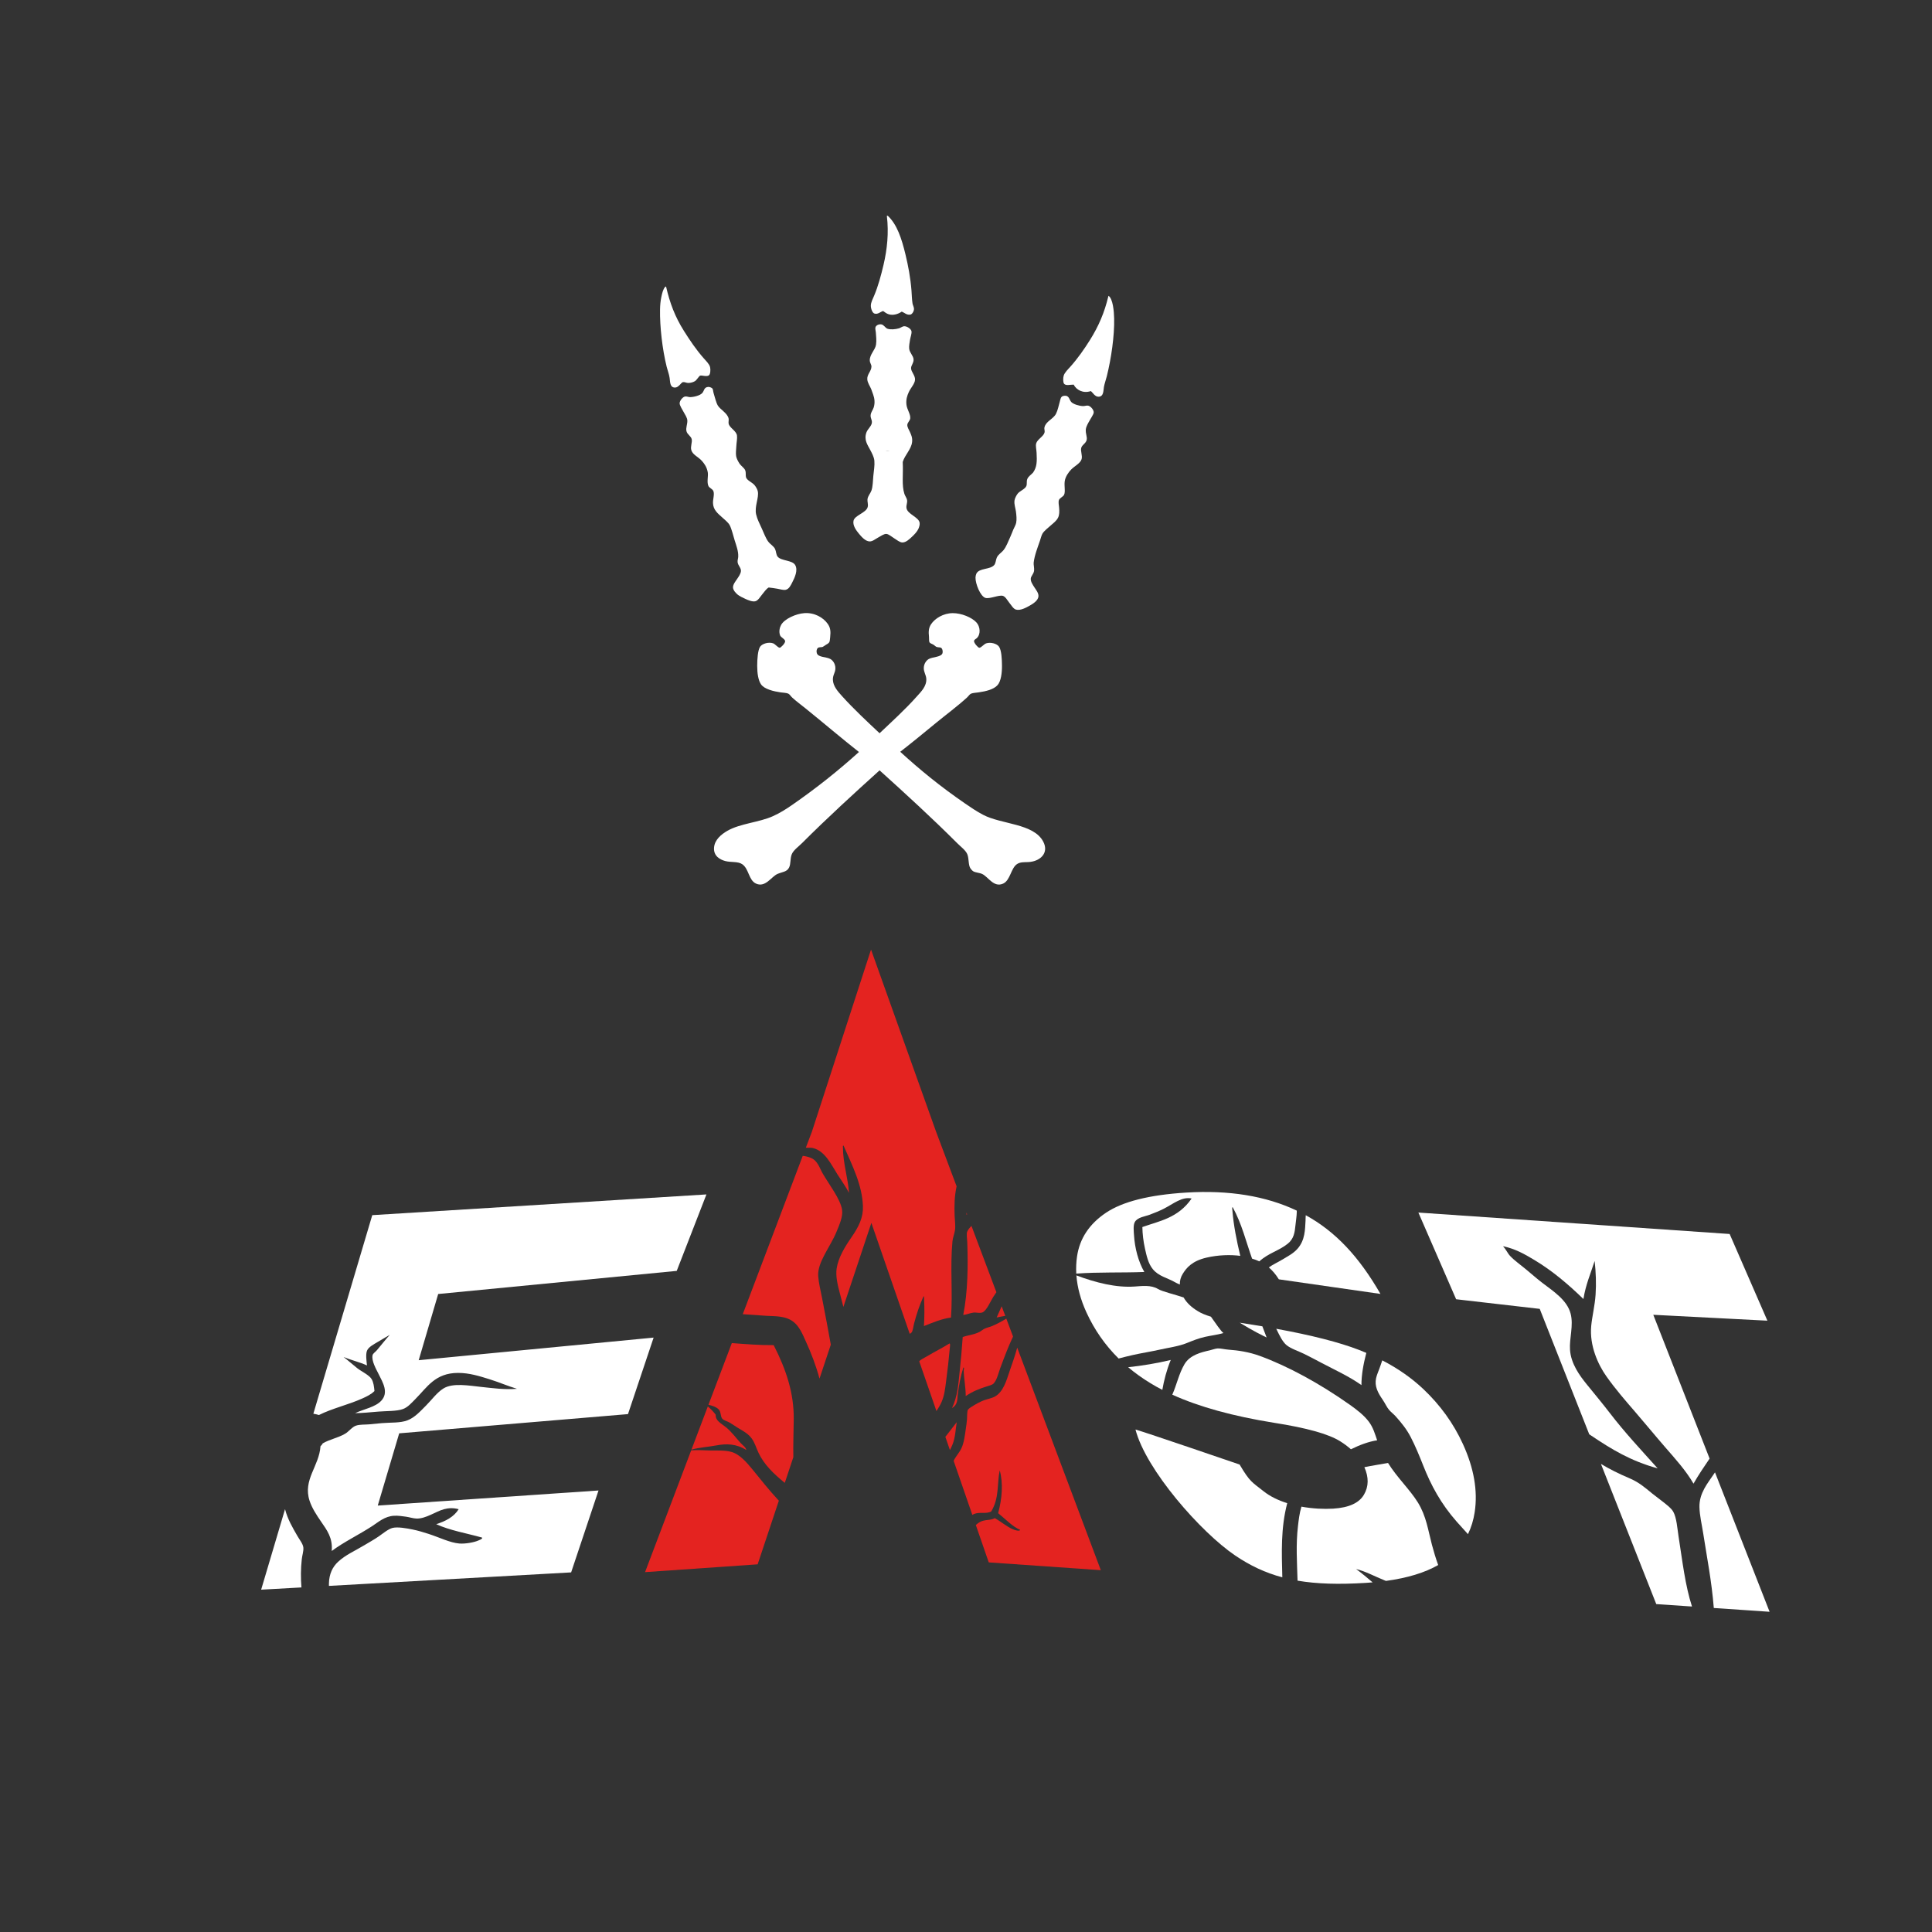 <?xml version="1.0" encoding="utf-8"?>
<!-- Generator: Adobe Illustrator 15.1.0, SVG Export Plug-In . SVG Version: 6.00 Build 0)  -->
<!DOCTYPE svg PUBLIC "-//W3C//DTD SVG 1.1//EN" "http://www.w3.org/Graphics/SVG/1.1/DTD/svg11.dtd">
<svg version="1.1" xmlns="http://www.w3.org/2000/svg" xmlns:xlink="http://www.w3.org/1999/xlink" x="0px" y="0px"
	 width="2834.65px" height="2834.65px" viewBox="0 0 2834.65 2834.65" enable-background="new 0 0 2834.65 2834.65"
	 xml:space="preserve">
<rect x="0" y="0" width="2834.65" height="2834.65" fill="#333333" stroke="none"/>
<g id="Ebene_1">
	<path fill-rule="evenodd" clip-rule="evenodd" fill="#FFFFFF" d="M1322.965,457.256c-4.494,3.141-11.763,5.915-18.661,3.977
		c-3.781-1.062-5.95-3.181-8.565-4.895c-4.074,1.045-7.74,5.4-12.849,3.671c-2.913-0.986-5.17-7.043-5.2-11.318
		c-0.035-4.912,2.824-10.094,4.895-14.99c5.852-13.841,10.051-29.456,13.766-45.275c5.266-22.42,7.857-46.717,4.895-71.278
		c-0.347-0.058-0.17-0.307,0-0.306c0.248-0.058,0.305-0.307,0.612-0.306c0.204,0,0.408,0,0.612,0
		c13.724,12.642,20.439,33.612,26.002,56.594c4.04,16.693,7.38,34.156,8.872,53.229c0.494,6.327,0.55,12.933,1.529,18.967
		c0.394,2.423,2.166,5.202,2.142,7.954c-0.032,3.494-2.692,7.711-5.201,8.26C1330.411,462.72,1326.748,458.459,1322.965,457.256z"/>
	<path fill-rule="evenodd" clip-rule="evenodd" fill="#FFFFFF" d="M976.67,420.546c0.203,0,0.407,0,0.611,0
		c5.515,23.91,12.893,43.882,26.309,65.16c8.822,13.993,17.746,27.216,28.756,39.769c3.357,3.828,8.392,8.624,9.483,13.154
		c0.958,3.979,0.377,10.31-1.529,11.931c-3.21,2.729-10.514-0.304-13.154,0.612c-1.419,0.492-5.051,6.535-7.343,7.954
		c-2.67,1.653-6.319,2.756-10.095,2.753c-2.531-0.002-5.277-1.631-7.647-1.224c-1.791,0.308-3.729,3.341-5.201,4.589
		c-1.82,1.543-3.624,3.365-6.424,3.365c-7.404,0-7.027-7.052-7.953-14.072c-0.685-5.178-2.91-10.69-4.283-16.213
		c-6.444-25.906-10.221-59.397-9.789-84.127c0.113-6.536,0.65-12.239,1.835-18.049c1.222-5.991,2.704-11.926,5.507-14.99
		C975.976,420.873,976.308,420.695,976.67,420.546z"/>
	<path fill-rule="evenodd" clip-rule="evenodd" fill="#FFFFFF" d="M1600.429,573.81c-11.296,3.884-21.442-1.869-25.085-9.483
		c-4.803-0.16-11.252,2.041-14.072-1.224c-1.618-1.873-1.682-8.361-0.611-11.931c1.381-4.606,6.324-9.283,9.789-13.154
		c10.594-11.837,20.351-25.732,28.756-39.157c12.752-20.368,21.2-40.055,26.921-63.936c-0.087-0.494,0.289-0.527,0.306-0.918
		c6.396,4.283,8.031,22.365,8.26,33.345c0.53,25.479-4.232,58.295-10.707,84.432c-1.356,5.476-3.373,10.843-4.283,15.908
		c-0.9,5.016-0.136,13.999-7.647,14.378C1606.389,582.355,1603.324,575.784,1600.429,573.81z"/>
	<path fill-rule="evenodd" clip-rule="evenodd" fill="#FFFFFF" d="M1324.494,677.82c0.948,18.818-1.734,33.612,2.447,46.805
		c0.984,3.106,3.6,6.243,3.977,9.483c0.476,4.089-1.555,7.173-0.918,11.319c1.387,9.029,17.682,13.016,19.273,21.414
		c0.539,2.844-0.699,6.782-1.836,9.177c-1.933,4.072-5.646,8.128-9.789,11.931c-3.532,3.242-8.491,8.09-13.767,7.954
		c-3.903-0.101-8.255-3.882-11.931-6.119c-3.801-2.313-8.221-6.319-11.625-6.424c-3.596-0.11-8.353,3.419-12.236,5.507
		c-4.087,2.197-7.84,5.639-12.236,5.506c-6.275-0.188-12.104-7.122-15.602-11.319c-3.857-4.629-9.404-11.984-7.954-18.966
		c1.698-8.174,18.603-11.531,20.803-20.191c1.02-4.012-0.7-7.866-0.306-11.319c0.557-4.886,4.29-8.57,5.813-12.848
		c2.062-5.797,2.123-14.445,2.753-21.414c0.717-7.936,2.155-14.944,1.529-22.332c-0.472-5.564-3.788-11.442-6.118-15.908
		c-3.829-7.338-9.535-14.771-5.507-25.697c1.807-4.898,7.44-9.23,7.954-14.072c0.465-4.39-2.174-6.581-1.836-11.013
		c0.35-4.577,3.386-7.626,4.589-11.624c2.011-6.682,1.238-13.101-0.918-18.967c-0.941-2.564-1.85-5.345-2.753-7.648
		c-1.723-4.391-5.523-9.311-5.813-14.684c-0.395-7.347,6.102-11.773,6.119-18.661c0.007-2.889-2.363-5.268-2.447-8.872
		c-0.212-9,7.942-15.087,9.177-23.25c0.971-6.418-0.073-12.958-0.306-18.049c-0.098-2.14-1.107-4.823-0.611-7.036
		c0.684-3.055,4.723-5.101,8.564-4.589c3.891,0.518,5.974,5.36,9.178,6.424c4.666,1.55,11.626,0.851,16.825-0.612
		c2.683-0.755,4.932-2.969,7.648-3.059c4.431-0.147,10.143,4.086,10.707,7.342c0.583,3.368-1.483,8.434-2.142,12.542
		c-0.652,4.07-1.657,9.19-1.224,13.154c0.647,5.924,6.156,10.296,6.424,15.602c0.275,5.464-3.656,8.595-3.671,12.849
		c-0.019,5.484,6.279,10.667,5.813,17.131c-0.436,6.04-6.297,11.671-9.178,18.049c-2.324,5.145-4.326,10.823-3.365,18.661
		c0.855,6.966,6.174,13.753,5.507,19.884c-0.375,3.447-4.067,5.958-4.282,9.483c-0.203,3.323,2.255,6.892,3.671,10.095
		c1.886,4.268,4.082,8.531,3.364,14.99C1337.053,659.328,1327.627,667.39,1324.494,677.82z M1292.679,563.715
		c4.32,3.6,9.931,6.991,16.52,4.894c6.433-2.046,20.806-7.935,22.026-14.377c0.709-3.746-0.789-7.313-3.06-10.095
		c-6.779,2.9-14.441,6.886-23.249,6.118c-8.371-0.73-15.025-6.152-20.496-8.566C1278.063,550.864,1286.378,558.464,1292.679,563.715
		z M1279.219,641.723c0.76,3.87,7.212,9.357,10.095,11.931c3.152,2.813,9.788,8.621,14.072,8.26c1.551-0.13,3.958-2.075,5.813-3.059
		c2.048-1.086,4.455-1.775,6.118-2.753c3.823-2.249,11.164-7.007,12.543-10.707c1.643-4.413-0.656-13.495-3.671-14.072
		c-1.259-0.241-5.573,2.048-7.648,2.753c-2.684,0.913-5.767,1.953-8.26,2.142c-11.606,0.88-17.179-4.708-24.778-7.342
		C1281.807,631.471,1278.143,636.246,1279.219,641.723z"/>
	<path fill-rule="evenodd" clip-rule="evenodd" fill="#FFFFFF" d="M1127.791,861.981c-3.639,2.154-6.15,6.096-9.483,10.095
		c-2.724,3.269-5.969,9.104-10.095,10.095c-4.287,1.031-10.34-1.558-14.378-3.365c-4.177-1.869-8.934-4.223-11.625-6.424
		c-2.655-2.171-6.578-6.431-6.73-10.401c-0.171-4.466,3.613-8.939,5.813-12.236c2.291-3.436,5.539-7.784,5.813-11.931
		c0.312-4.738-4.391-8.063-4.895-13.154c-0.252-2.541,0.787-5.197,0.917-7.648c0.447-8.403-2.979-16.932-5.2-24.167
		c-1.199-3.905-2.186-7.903-3.364-11.625c-1.109-3.498-2.322-7.637-3.978-10.707c-2.202-4.085-7.512-8.145-11.625-11.931
		c-5.627-5.179-12.507-10.315-12.849-20.497c-0.187-5.593,2.377-12.915,0.612-17.437c-1.315-3.37-6.012-4.681-7.342-7.648
		c-2.607-5.817,0.012-14.43-0.918-19.885c-1.204-7.064-4.419-12.147-8.565-16.825c-5.47-6.17-13.543-8.873-15.602-15.908
		c-1.525-5.212,1.6-11.149,0.611-15.907c-0.938-4.52-6.354-6.797-7.647-11.625c-1.356-5.063,1.479-10.295,1.224-15.907
		c-0.187-4.113-3.439-8.691-5.506-12.542c-1.303-2.426-5.785-9.433-5.813-12.542c-0.034-3.846,4.391-9.419,7.953-10.095
		c2.277-0.432,5.315,0.945,7.342,0.917c5.668-0.077,14.315-2.278,17.743-5.812c3.172-3.271,2.389-8.862,9.178-9.178
		c1.045-0.048,4.882,0.716,6.118,2.753c0.75,1.235,0.77,3.931,1.529,6.424c1.595,5.229,3.654,13.792,6.119,18.049
		c3.379,5.838,14.259,11.207,15.907,19.272c0.424,2.074-0.447,5.097,0,7.342c1.255,6.304,11.252,10.411,12.236,17.438
		c0.63,4.496-0.682,10.066-0.917,15.295c-0.228,5.035-1.048,10.41-0.307,14.99c0.57,3.519,2.844,7.587,4.589,10.401
		c2.681,4.324,7.296,6.575,8.871,10.707c1.089,2.855,0.3,6.672,0.918,9.484c1.12,5.096,9.063,7.52,12.849,12.236
		c1.737,2.166,3.993,5.853,4.589,8.872c1.883,9.554-5.188,22.169-2.448,33.957c1.631,7.015,5.188,13.706,8.26,20.496
		c3.037,6.712,5.759,14.243,9.484,19.273c2.966,4.005,7.982,6.466,10.095,11.013c1.474,3.172,1.425,8.187,3.671,11.013
		c5.155,6.485,21.296,4.923,25.697,12.236c4.57,7.595-0.682,18.681-4.283,25.697c-2.232,4.348-4.646,9.552-9.483,10.707
		c-3.522,0.841-8.13-0.891-12.236-1.53C1136.106,863.111,1132.426,862.433,1127.791,861.981z M1037.24,660.383
		c4.689,0.666,9.653,1.857,14.684,1.224c6.944-0.875,10.994-7.334,13.767-12.849c3.977-7.909,6.714-15.579-0.612-20.497
		c-0.361,0.149-0.693,0.326-0.918,0.612c-7.301,11.587-22.402,20.012-40.074,15.602C1020.27,656.5,1028.867,659.194,1037.24,660.383
		z M1058.349,741.757c2.727,2.025,8.349,3.224,12.849,4.283c4.204,0.99,11.16,2.799,14.378,2.142
		c3.78-0.773,7.653-7.714,9.789-11.319c2.633-4.445,6.556-9.742,6.424-14.99c-0.143-5.657-4.924-8.63-8.26-11.319
		c-2.98,2.378-5.05,5.186-7.953,7.647c-7.829,6.639-16.86,9.427-29.979,7.954C1053.18,731.726,1054.646,739.008,1058.349,741.757z"
		/>
	<path fill-rule="evenodd" clip-rule="evenodd" fill="#FFFFFF" d="M1515.69,693.422c5.812-8.29,5.86-16.3,5.201-29.062
		c-0.269-5.191-1.634-10.012-0.612-13.766c1.605-5.899,10.794-10.252,12.236-15.908c0.774-3.034-0.8-4.742,0-7.954
		c2.175-8.731,12.876-11.92,16.826-19.579c2.708-5.252,3.757-11.625,5.506-17.437c1.26-4.187,1.088-8.043,5.813-8.872
		c8.346-1.463,7.744,5.551,11.318,9.178c2.933,2.975,11.143,5.629,17.131,5.812c2.654,0.081,5.301-1.221,7.648-0.612
		c3.636,0.943,7.829,5.936,7.953,9.483c0.073,2.069-1.308,4.164-2.752,6.73c-2.728,4.842-8.499,13.481-8.872,18.661
		c-0.479,6.635,2.438,11.013,1.224,15.602c-1.383,5.227-6.751,6.758-7.953,11.625c-1.168,4.724,2.002,11.122,0.611,16.213
		c-1.695,6.205-10.318,10.225-15.296,15.296c-3.693,3.763-8.501,10.335-9.483,17.131c-1.018,7.038,1.229,15.093-0.918,19.884
		c-1.387,3.094-6.583,4.697-7.647,7.954c-1.015,3.105-0.007,7.457,0.306,11.013c0.473,5.377,0.551,10.452-1.529,14.684
		c-2.525,5.137-7.394,8.366-11.318,11.931c-3.158,2.867-9.426,7.692-11.625,11.625c-1.556,2.782-2.482,6.915-3.672,10.401
		c-3.288,9.64-7.984,21.363-9.177,32.121c-0.325,2.928,1.026,7.541,0.611,11.625c-0.497,4.899-4.706,8.013-4.895,11.931
		c-0.212,4.423,3.009,8.953,5.507,12.848c2.373,3.701,6.098,8.163,5.813,12.849c-0.366,6.001-7.394,10.738-12.849,13.766
		c-4.923,2.732-13.425,7.635-20.19,5.813c-3.727-1.004-6.822-6.427-9.789-10.095c-2.936-3.629-5.623-9.015-9.483-10.095
		c-5.772-1.615-19.151,4.802-25.392,3.059c-7.428-2.076-14.905-20.682-14.684-29.979c0.04-1.658,0.605-4.149,1.224-5.507
		c3.97-8.704,20.276-5.696,26.309-12.848c2.127-2.521,2.339-7.585,3.671-10.707c2.091-4.898,6.668-7.007,10.096-11.319
		c3.963-4.986,6.688-12.481,9.789-19.272c1.49-3.263,2.813-6.88,4.283-10.401c1.397-3.348,3.618-6.862,4.282-10.095
		c1.011-4.912,0.405-11.172-0.306-16.519c-0.709-5.336-2.833-10.635-2.141-16.214c0.393-3.172,2.945-8.097,4.894-10.401
		c3.29-3.89,10.81-6.501,12.543-11.013c1.179-3.069,0.03-6.451,1.224-9.79C1508.684,698.852,1512.202,697.269,1515.69,693.422z
		 M1546.894,651.818c-3.537-2.904-7.454-8.236-10.707-10.707c-7.623,5.852-4.401,13.591,0,21.72
		c1.682,3.105,5.539,8.765,7.954,10.096c5.398,2.975,14.809,1.22,21.414,0.306c8.76-1.213,14.783-5.771,11.625-15.602
		C1564.981,659.91,1553.768,657.462,1546.894,651.818z M1498.865,733.497c-0.574,5.866,3.459,10.989,6.118,15.602
		c2.21,3.833,5.884,10.811,10.095,11.625c3.021,0.584,10.544-1.146,14.685-2.141c4.007-0.963,10.376-2.388,12.849-4.589
		c3.35-2.982,4.453-9.823,2.141-15.295c-19.12,2.916-29.244-5.782-37.321-15.602c-0.204,0-0.407,0-0.612,0
		C1503.806,725.89,1499.365,728.385,1498.865,733.497z"/>
	<path fill-rule="evenodd" clip-rule="evenodd" fill="#FFFFFF" d="M1290.537,1075.815c18.053-17.187,37.488-34.625,55.064-54.453
		c5.559-6.27,14.269-14.527,13.461-25.697c-0.395-5.448-3.787-9.63-3.671-15.602c0.12-6.16,3.687-11.099,7.342-13.154
		c5.854-3.292,18.751-2.674,20.19-8.872c0.521-2.241-0.105-5.393-1.224-6.73c-1.863-2.227-4.251-0.975-7.647-2.141
		c-1.106-0.38-3.019-2.478-5.201-3.671c-2.272-1.243-4.411-1.583-5.2-3.366c-0.794-1.794-0.315-5.013-0.612-7.647
		c-0.862-7.654-0.551-13.269,3.059-18.661c5.724-8.546,18.075-16.159,31.816-16.213c12.809-0.051,27.76,6.229,34.567,13.46
		c5.907,6.273,6.783,18.003,0.307,23.555c-0.926,0.793-3.517,1.851-3.671,3.977c-0.201,2.747,5.725,9.625,7.647,9.789
		c1.671,0.143,4.356-2.38,5.2-3.059c1.592-1.278,3.379-2.854,4.895-3.365c6.705-2.259,16.006,0.467,18.967,4.895
		c3.692,5.521,4.19,18.707,4.283,27.532c0.117,11.147-1.485,23.132-6.424,28.756c-5.769,6.568-17.348,9.181-27.839,10.707
		c-3.788,0.551-8.059,0.713-11.013,1.836c-2.118,0.805-3.836,3.733-6.119,5.812c-14.112,12.852-31.691,25.886-45.58,37.322
		c-17.643,14.525-35.211,28.937-52.313,42.216c28.826,26.315,58.504,50.679,95.141,75.867c8.348,5.74,16.787,11.477,26.309,16.52
		c27.105,14.356,74.347,12.521,88.409,39.463c8.964,17.175-5.234,29.359-22.332,29.979c-6.001,0.218-11.308-0.147-15.907,2.753
		c-9.249,5.832-9.96,23.839-20.496,28.756c-13.874,6.474-21.941-9.944-30.897-14.072c-4.08-1.88-9.808-1.94-13.155-3.977
		c-1.595-0.971-3.685-3.559-4.282-4.588c-3.062-5.281-1.798-13.833-4.283-20.19c-2.323-5.943-9.757-11.287-14.989-16.52
		c-36.813-36.813-75.182-71.891-113.801-106.764c-37.694,34.028-76.917,69.879-113.8,106.764
		c-4.936,4.936-12.559,10.323-14.989,16.213c-2.721,6.593-1.19,13.83-3.978,19.579c-3.194,6.589-9.89,6.319-17.131,9.483
		c-8.946,3.911-17.714,20.51-31.51,14.072c-10.859-5.068-10.163-21.633-20.19-28.45c-6.382-4.34-16.446-2.366-24.779-4.588
		c-8.22-2.193-17.359-7.589-16.519-19.579c0.817-11.65,10.715-19.671,19.578-24.779c18.712-10.786,46.521-12.318,66.689-21.414
		c10.056-4.535,19.008-10.1,27.839-16.213c36.082-24.979,68.321-50.708,98.504-78.008c-26.068-20.566-51.452-42.235-78.314-63.936
		c-5.993-4.842-13.248-10.144-19.578-15.908c-2.075-1.889-3.95-5.026-5.813-5.812c-3-1.267-7.611-1.296-11.318-1.836
		c-10.016-1.457-23.896-4.629-28.756-11.931c-3.912-5.877-5.507-15.799-5.507-26.92c0-9.916,0.915-23.107,4.282-28.144
		c2.868-4.288,12.275-7.405,19.273-4.895c1.315,0.472,3.076,2.15,4.589,3.365c0.792,0.637,3.415,3.091,4.894,3.059
		c1.629-0.035,7.978-6.43,7.955-9.483c-0.025-3.197-6.188-5.654-7.343-8.566c-2.212-5.584-0.627-11.833,1.529-15.602
		c4.997-8.731,21.483-16.213,33.957-17.131c14.687-1.081,27.726,6.328,34.263,15.602c3.978,5.644,4.652,10.836,3.671,19.578
		c-0.811,7.215-0.22,7.899-5.813,11.013c-1.716,0.955-4.293,3.054-5.2,3.366c-2.219,0.762-5.27,0.01-7.037,1.529
		c-1.924,1.654-2.37,4.948-1.529,7.648c1.995,6.404,13.763,5.123,19.885,8.565c3.436,1.932,7.31,6.848,7.342,13.46
		c0.033,6.829-3.931,9.698-3.671,17.131c0.328,9.387,7.539,17.314,13.154,23.555
		C1252.36,1040.166,1273.059,1059.443,1290.537,1075.815z"/>
	<g>
		<path fill="#FFFFFF" d="M2259.106,1920.385l72.642,184.027c0.969,0.643,1.938,1.288,2.908,1.938
			c29.383,19.676,57.082,36.943,97.465,48.047c-23.746-26.48-47.693-51.949-70.01-80.992
			c-10.088-13.127-22.355-27.971-33.861-42.098c-10.627-13.047-23.324-30.455-24.709-50.793c-1.16-17,5.445-35.602,0.914-53.078
			c-5.178-19.971-25.305-32.824-41.639-45.301c-7.893-6.029-15.836-13.08-23.795-19.676c-8.184-6.785-17.092-13.045-23.338-19.678
			c-3.777-4.014-6.473-10.309-10.066-13.727c-0.084-0.391,0.178-0.432,0.457-0.457c17.641,3.904,31.246,11.701,45.301,20.133
			c26.535,15.918,50.248,36.203,71.842,57.197c3.281-20.816,10.635-37.563,16.473-55.824c1.84,16.533,2.461,33.174,1.373,49.418
			c-1.09,16.248-5.043,31.662-6.406,45.76c-2.832,29.27,10.408,57.256,21.963,73.67c13.447,19.102,28.393,36.232,42.557,52.623
			c14.906,17.248,29.205,34.76,43.928,51.707c14.92,17.174,30.334,34.1,41.641,53.537c7.317-12.877,15.366-24.682,23.604-36.764
			l-82.621-210.985l167.416,8.64l-55.393-127.188l-456.688-31.443l55.392,127.187L2259.106,1920.385z"/>
		<path fill="#FFFFFF" d="M2516.259,2160.257c-0.754,1.099-1.499,2.196-2.229,3.29c-8.186,12.275-21.035,27.123-20.592,47.59
			c0.271,12.506,3.543,25.852,5.49,38.438c5.548,35.851,12.423,70.281,15.582,109.689l81.858,5.564L2516.259,2160.257z"/>
		<path fill="#FFFFFF" d="M2462.779,2254.148c-1.863-11.961-2.809-27.375-7.779-36.148c-3.039-5.363-9.303-9.865-14.643-14.186
			c-5.307-4.291-11.031-8.277-16.016-12.354c-11.246-9.197-19.557-16.648-34.318-22.879c-14.7-6.206-28.375-13.012-41.112-20.69
			l81.17,205.634l52.432,3.564C2472.574,2326.513,2468.447,2290.549,2462.779,2254.148z"/>
	</g>
	<g>
		<path fill="#E42320" d="M1387.044,2108.197l6.705,19.392c1.234-2.453,2.5-5.065,3.699-7.999
			c4.29-10.491,4.488-21.817,6.269-32.926C1397.983,2093.903,1392.513,2101.068,1387.044,2108.197z"/>
		<path fill="#E42320" d="M1393.644,1977.269c0.198-2.22,0.897-5.857-0.544-6.132c-9.868,6.225-22.792,12.667-33.313,19.001
			c-3.499,2.105-9.345,4.79-11.074,7.196l0,0l25.245,73.014c3.028-4.61,5.647-9.062,7.641-13.647
			c4.043-9.304,5.073-19.145,6.405-29.046C1390.257,2010.885,1392.181,1993.627,1393.644,1977.269z"/>
		<path fill="#E42320" d="M1124.537,1930.578c12.021,0.771,28.244-0.419,40.155,9.245c8.512,6.904,13.109,18.421,17.165,27.229
			c8.225,17.859,15.568,37.169,20.538,55.649l16.583-49.789c-3.83-21.625-7.991-43.254-12.808-68.249
			c-2.306-11.972-4.918-22.082-5.686-32.173c-1.544-20.318,17.849-43.15,26.807-65.066c4.494-10.993,9.693-22.551,8.23-32.349
			c-2.344-15.69-19.11-37.177-28.462-53.373c-4.728-8.187-7.203-18.492-17.002-22.701c-4.023-1.728-8.147-2.658-12.265-3.121
			l-87.997,232.309C1101.144,1928.97,1112.587,1929.811,1124.537,1930.578z"/>
		<path fill="#E42320" d="M1102.814,2110.4c4.5,6.006,6.752,14.138,10.154,21.328c7.89,16.684,21.746,30.467,38.473,43.951
			l12.57-37.74c-0.424-18.675,0.452-37.515,0.583-56.302c0.26-37.208-10.733-71.406-29.449-108.055
			c-20.831,0.208-40.899-1.479-61.408-3.001l-34.285,90.51c5.4,1.334,10.956,2.891,14.888,6.689
			c3.775,3.646,2.535,10.463,5.349,13.73c2.248,2.61,7.332,3.708,10.891,5.762c4.02,2.318,7.928,5.186,10.938,7.054
			C1088.796,2098.849,1096.907,2102.515,1102.814,2110.4z"/>
		<path fill="#E42320" d="M1416.91,2048.311c10.031-6.721,19.658-10.636,30.578-14.046c3.561-1.111,8.111-2.186,10.209-4.252
			c4.984-4.903,7.48-16.294,9.871-22.692c5.682-15.207,11.503-31.025,18.784-46.32l-9.886-26.312
			c-6.748,4.103-13.625,7.853-20.824,10.896c-3.678,1.554-7.689,2.252-11.189,3.962c-2.746,1.342-4.969,3.468-7.598,4.806
			c-7.75,3.937-16.705,4.622-24.344,7.348c-1.17,17.426-2.818,34.715-4.613,51.967c-1.789,17.196-2.947,35.139-11.08,52.201
			c8.678-5.053,7.396-12.456,8.359-19.726c1.793-13.531,4.225-26.933,8.287-39.797c1.93,0.512,0.443,2.871,0.473,4.192
			C1414.201,2022.304,1417.021,2036.307,1416.91,2048.311z"/>
		<path fill="#E42320" d="M1051.379,2120.661c14.322-2.711,29.208-2.423,43.63,6.855c-0.834-4.302-4.999-6.671-8.131-10.069
			c-6.976-7.573-13.582-16.866-21.886-23.499c-7.036-5.617-15.493-9.54-14.9-18.244c-3.35-4.335-7.257-8.624-11.589-12.106
			l-23.974,63.289C1026.22,2123.685,1039.167,2122.973,1051.379,2120.661z"/>
		<path fill="#E42320" d="M1192.445,1684.347c18.025,4.135,27.146,24.346,36.358,38.845c5.605,8.819,11.765,17.24,16.83,26.917
			c-1.194-20.375-8.915-44.37-8.854-66.38c0.002-0.742-0.52-2.795,0.865-2.944c13.389,30.421,27.331,57.909,28.444,88.988
			c0.592,16.552-5.943,29.879-16.821,45.606c-9.877,14.282-19.213,29.725-21.682,45.457c-1.811,11.542,1.468,24.85,4.913,37.705
			c1.711,6.382,3.334,12.701,4.921,18.999l41.068-123.302l56.288,162.792c1.169-0.674,2.14-1.344,2.704-2.031
			c2.006-2.443,2.659-9.388,3.729-13.408c3.631-13.646,7.581-25.829,13.795-39.67c1.103-0.303,0.707,2.77,0.81,4.503
			c0.724,12.207,0.553,26.715-0.215,39.185c13.197-5.173,26.375-10.858,39.701-12.432c2.729-36.992-1.432-74.533,2.146-111.777
			c0.511-5.317,2.619-10.346,3.636-15.994c1.137-6.323-0.197-14.501-0.454-21.676c-0.514-14.376-0.365-28.368,2.904-43.153
			l-30.195-80.363l-95.359-266.979l-86.675,266.979l-8.951,23.631C1185.606,1684.211,1189.5,1683.672,1192.445,1684.347z"/>
		<path fill="#E42320" d="M1428.387,1925.84c3.678-0.503,9.848,1.504,13.582-0.487c5.873-3.133,11.107-15.628,15.377-22.567
			c1.382-2.245,2.938-4.538,4.568-6.826l-36.55-97.277c-2.485,2.42-4.694,5.063-6.104,8.014c-1.631,3.413-0.27,10.537-0.09,15.545
			c1.254,35.063,0.865,72.982-5.877,107.054C1418.662,1928.795,1422.543,1926.638,1428.387,1925.84z"/>
		<path fill="#E42320" d="M1492.456,1977.243c-3.271,12.281-7.766,24.741-12.009,37.063c-3.475,10.08-8.234,28.358-21.406,35.086
			c-4.896,2.498-12.543,3.563-19.506,6.852c-2.854,1.347-6.631,3.19-9.85,5.207c-3.229,2.026-8.064,4.782-9.469,6.815
			c-1.486,2.154-1.115,10.147-1.43,14.298c-0.41,5.395-1.229,10.078-1.766,13.984c-1.188,8.609-2.611,20.403-6.43,28.399
			c-3.335,6.99-8.569,12.122-11.385,18.428l27.414,79.287c0.754-0.462,1.521-0.894,2.322-1.242
			c8.186-3.562,17.871,0.341,25.441-3.826c12.125-20.4,8.217-40.226,12.406-60.342c5.402,19.447,3.336,41.971-2.279,62.893
			c10.783,8.741,21.662,20.224,32.281,24.421c-0.6,2.377-5.99,0.806-7.76,0.278c-9.168-2.732-20.24-12.394-29.439-17.399
			c-6.393,3.711-15.191,1.535-22.449,5.984c-1.853,1.136-3.646,2.517-5.406,4.034l18.975,54.876l164.434,11.44L1492.456,1977.243z"
			/>
		<path fill="#E42320" d="M1103.79,2155.693c-8.715-10.767-18.888-21.784-29.717-25.161c-9.87-3.076-22.608-2.152-32.787-2.386
			c-9.523-0.219-18.579-0.964-27.168-0.174l-67.679,178.668l165.193-11.442l31.094-93.354
			C1129.007,2187.037,1116.782,2171.74,1103.79,2155.693z"/>
		<path fill="#E42320" d="M1418.066,1782.456c0.301-0.271,0.602-0.526,0.902-0.795l-0.976-2.597
			C1418.018,1780.201,1418.041,1781.333,1418.066,1782.456z"/>
		<path fill="#E42320" d="M1469.66,1916.574c-2.495,5.666-4.918,11.24-7.344,16.466c4.202-1.001,8.42-1.624,12.631-2.396
			L1469.66,1916.574z"/>
	</g>
	<g>
		<path fill="#FFFFFF" d="M1873.548,1951.668c3.34,6.818,8.162,17.213,14.238,22.063c6.698,5.347,17.113,8.51,25.687,12.729
			c8.735,4.296,17.591,9.05,25.804,13.364c19.841,10.425,40.636,19.888,58.24,32.424c-0.022-15.256,2.959-31.133,7.146-47.281
			c-3.549-1.501-7.14-2.973-10.81-4.39c-28.902-11.158-69.347-21.488-121.308-30.994
			C1872.876,1950.275,1873.203,1950.965,1873.548,1951.668z"/>
		<path fill="#FFFFFF" d="M1843.542,1954.862c8.292,4.487,14.856,7.475,14.856,7.475s-2.525-6.482-6.219-16.337
			c-10.053-1.702-20.478-3.377-31.304-5.024c-0.647-0.095-1.284-0.189-1.922-0.285
			C1829.454,1947.174,1837.312,1951.49,1843.542,1954.862z"/>
		<path fill="#FFFFFF" d="M1880.938,1848.343c-6.212,3.802-13.401,6.941-19.292,11.23c5.014,4.285,9.975,9.911,14.698,17.471
			l149.095,21.421c-31.511-54.627-65.62-91.252-109.623-115.484c-0.322,2.781-0.164,5.504-0.312,8.043
			c-0.752,12.905-0.607,28.365-11.58,40.937C1897.45,1839.376,1889.475,1843.117,1880.938,1848.343z"/>
		<path fill="#FFFFFF" d="M2003.477,2322.445c3.546-0.22,7.024-0.479,10.449-0.771c-7.681-6.598-15.571-13.156-24.22-19.576
			c14.221,3.482,27.506,10.938,41.869,16.672c0.639,0.255,1.277,0.508,1.916,0.76c31.426-4.271,56.97-12.031,76.62-23.287
			c-3.512-9.809-6.531-19.709-9.147-29.654c-5.672-21.561-8.324-42.143-20.57-62.021c-11.815-19.179-30.613-36.627-43.863-58.084
			c-11.585,2.058-23.226,3.813-34.71,6.201c6.609,14.847,6.41,28.294-0.625,40.337c-7.137,12.232-22.156,19.043-45.037,20.463
			c-13.684,0.848-30.2,0.092-46.678-2.896c-3.003,9.744-4.113,20.26-5.056,28.184c-3.283,27.612-1.368,54.043-0.653,80.383
			C1931.869,2323.956,1964.076,2324.883,2003.477,2322.445z"/>
		<path fill="#FFFFFF" d="M1701.479,1980.225c12.617-2.838,27.772-4.826,39.375-9.516c9.145-3.697,17.41-7.04,26.932-9.208
			c9.076-2.067,18.357-2.993,27.255-5.651c-3.868-2.81-11.591-14.584-18.349-23.983c-8.079-2.454-14.398-5.107-18.943-7.963
			c-9.818-5.855-16.854-12.609-21.129-20.258c-12.608-4.272-31.582-8.735-37.63-12.438c-10.086-6.177-23.707-4.332-34.212-3.601
			c-27.398,1.904-57.093-5.674-85.469-16.294c1.322,17.596,6.199,35.654,14.676,54.179c11.711,25.588,27.464,48.166,47.255,67.741
			c6.881-1.82,13.829-3.555,20.89-5.143C1675.042,1985.186,1688.299,1983.188,1701.479,1980.225z"/>
		<path fill="#FFFFFF" d="M1678.958,1866.258c-8.914-15.436-13.98-35.336-15.118-53.808c-0.331-5.389-1.44-14.548,1.075-19.278
			c3.881-7.296,15.348-8.392,22.01-10.938c6.974-2.664,14.346-5.577,20.448-8.679c14.4-7.32,26.816-18.237,40.988-15.073
			c-20.038,28.919-47.462,32.969-72.265,41.854c0.155,9.858,1.4,20.863,3.802,31.54c2.335,10.378,4.654,21.772,11.442,30.14
			c8.73,10.767,21.414,12.71,33.19,19.581c1.223,0.713,3.522,1.797,6.538,3.121c-0.149-5.609,1.23-10.798,4.171-15.559
			c5.57-9.022,13.629-18.972,34.936-23.951c17.174-4.011,35.679-4.507,49.576-2.571c-5.229-21.971-9.775-44.247-11.519-66.175
			c-0.165-2.073-0.9-5.018,0.342-5.324c13.365,24.161,19.7,50.935,28.478,75.559c3.446,1.037,7.031,2.285,10.68,3.971
			c13.461-12.274,28.503-15.309,41.712-25.922c8.98-7.216,10.254-16.749,11.224-26.727c0.639-6.585,1.889-13.687,1.971-19.77
			c0.009-0.673-0.003-1.345-0.01-2.017c-45.373-21.519-99.486-30.354-162.347-26.46c-54.029,3.345-93.245,13.222-117.639,29.618
			c-24.397,16.409-38.532,37.74-42.396,64.01c-1.225,8.309-1.597,16.728-1.13,25.255
			C1611.074,1866.219,1646.042,1867.569,1678.958,1866.258z"/>
		<path fill="#FFFFFF" d="M1705.384,2039.233c2.336-13.587,6.29-29.125,12.349-43.895c-20.355,4.92-41.368,8.379-62.505,10.661
			c10.112,8.526,21.105,16.397,32.988,23.607C1693.652,2032.926,1699.377,2036.134,1705.384,2039.233z"/>
		<path fill="#FFFFFF" d="M1881.429,2314.295c-0.911-35.969-2.436-72.03,7.208-108.81c-12.976-4.09-25.115-9.843-34.851-17.625
			c-16.481-13.22-19.604-12.83-35.01-39.073c0,0-139.231-47.7-152.777-51.376c15.259,59.062,95.872,150.808,146.444,184.97
			C1834.217,2297.092,1856.303,2307.563,1881.429,2314.295z"/>
		<path fill="#FFFFFF" d="M2088.125,2037.872c-17.016-16.058-37.033-30.038-60.032-41.943c-1.033,2.847-1.979,5.607-2.829,8.213
			c-2.069,6.342-5.037,12.204-6.258,17.923c-2.529,11.836,2.538,21.261,9.767,31.763c3.348,4.864,5.981,10.94,9.279,14.746
			c3.076,3.553,6.729,6.2,9.619,9.423c9.131,10.18,16.442,19.528,21.978,30.185c6.933,13.354,12.782,27.59,18.604,42.316
			c11.247,28.438,25.573,55.532,49.306,82.414c5.215,5.907,10.687,11.979,16.254,18.013c4.82-9.832,8.12-20.637,9.894-32.418
			c4.689-31.107-1.097-64.424-17.353-99.934C2132.521,2088.35,2113.11,2061.449,2088.125,2037.872z"/>
		<path fill="#FFFFFF" d="M1966.203,2114.572c5.933,3.704,11.216,7.645,15.879,11.808c13.05-6.394,26.053-11.286,38.489-13.158
			c-3.158-9.035-5.649-18.587-12.247-27.358c-6.85-9.105-16.995-17.125-27.902-24.825c-43.967-31.035-90.491-56.445-131.856-71.57
			c-16.141-5.901-31.638-8.164-46.433-9.26c-5.391-0.398-10.842-1.911-15.458-1.773c-3.354,0.101-7.726,1.884-11.978,2.852
			c-11.779,2.682-28.601,6.493-36.757,20.22c-8.172,13.757-11.287,29.709-17.929,44.799c39.25,17.808,89.043,31.561,149.389,41.238
			C1916.948,2094.962,1949.216,2103.969,1966.203,2114.572z"/>
	</g>
	<g>
		<path fill="#FFFFFF" d="M992.9,1864.662l43.597-112.193l-490.301,30.412l-86.442,291.346c2.854,0.503,5.633,1.078,8.207,1.903
			c19.404-9.742,42.888-14.951,63.604-24.252c6.411-2.879,13.188-6.086,17.846-10.982c-0.599-6.563-1.358-12.641-4.118-17.389
			c-3.532-6.074-15.323-11.451-21.048-16.016c-7.577-6.037-13.755-11.635-20.134-16.473c10.993,4.566,23.652,7.463,34.319,12.355
			c-0.587-5.834-2.102-16.156,0-21.506c2.191-5.578,9.897-9.354,15.558-12.813c6.417-3.922,12.924-7.553,17.846-10.525
			c-6.422,7.189-11.877,14.271-18.761,22.422c-2.36,2.795-5.804,4.816-6.406,7.322c-1.943,8.092,5.227,20.559,8.694,27.455
			c6.644,13.215,15.133,27.352,4.118,39.352c-8.731,9.514-25.281,12.193-38.437,18.303c10.765-0.074,22.421-1.299,34.319-2.287
			c11.618-0.965,26.315-0.338,35.692-3.66c7.496-2.658,13.089-9.43,18.761-15.102c16.897-16.9,28.613-37.92,62.231-37.979
			c16.678-0.029,31.751,4.811,45.759,9.15c13.813,4.281,26.467,9.818,40.726,14.186c-18.85,1.457-35.018-0.984-52.166-2.744
			c-17.928-1.842-41.865-6.439-55.825,2.287c-9.505,5.941-16.86,16.402-25.167,24.709c-8.321,8.32-16.564,17.754-27.455,21.965
			c-10.56,4.082-24.33,3.031-37.522,4.117c-5.971,0.492-12.64,1.285-19.218,1.83c-6.021,0.5-13.062-0.016-18.762,1.832
			c-5.777,1.871-10.472,8.635-16.015,11.896c-10.331,6.076-22.59,8.16-32.946,14.186c-0.589,1.85-2.118,2.762-3.203,4.117
			c-1.946,29.514-26.162,49.139-16.016,80.078c3.559,10.85,10.386,21.152,16.931,30.658c8.635,12.541,17.211,23.813,15.558,43.012
			c17.988-13.402,39.55-23.592,59.486-36.607c9.17-5.986,18.402-14.395,32.031-15.1c6.038-0.313,11.908,0.645,17.388,1.373
			c5.115,0.68,10.353,2.592,15.558,2.746c13.568,0.402,28.395-10.564,40.268-13.729c6.636-1.768,13.672-2.16,21.506,0
			c-7.003,11.301-19.046,17.561-32.946,21.965c19.809,9.172,44.66,13.301,67.265,19.676c1.035,1.754-2.772,3.08-5.033,4.119
			c-6.215,2.85-19.398,5.311-28.371,4.574c-13.797-1.133-29.698-9.184-45.301-14.184c-7.217-2.314-15.296-4.793-23.336-6.406
			c-8.895-1.787-21.732-4.117-29.286-2.289c-6.203,1.502-14.985,8.791-20.133,12.355c-6.874,4.758-14.034,8.662-20.134,12.355
			c-15.548,9.412-28.346,14.514-39.81,25.166c-7.645,7.104-13.054,17.389-13.27,32.031c-0.016,1.047-0.002,2.101,0.025,3.157
			l355.341-19.804l40.178-120.175l-323.903,22.118l31.463-105.987l335.686-28.201l37.603-112.25l-344.686,33.178l28.604-97.129
			L992.9,1864.662z"/>
		<path fill="#FFFFFF" d="M442.793,2287.532c0.632-5.59,2.79-11.943,2.288-16.93c-0.54-5.367-5.352-11.156-8.694-16.932
			c-7.112-12.284-14.182-24.3-18.191-39.376l-35.037,118.088l59.11-3.294C441.209,2315.754,441.164,2301.936,442.793,2287.532z"/>
	</g>
</g>
<g id="Ebene_2">
	<path fill-rule="evenodd" clip-rule="evenodd" fill="#FFFFFF" d="M1076,647.5c0,10.217-14.312,18.5-29.5,18.5
		s-27.5-8.283-27.5-18.5s13.312-29.5,28.5-29.5S1076,637.283,1076,647.5z"/>
	<path fill-rule="evenodd" clip-rule="evenodd" fill="#FFFFFF" d="M1108,727c0,10.493-16.641,24-31,24s-26-8.507-26-19
		s12.641-29,27-29S1108,716.507,1108,727z"/>
	<ellipse fill-rule="evenodd" clip-rule="evenodd" fill="#FFFFFF" cx="1306" cy="551" rx="28" ry="22"/>
	<ellipse fill-rule="evenodd" clip-rule="evenodd" fill="#FFFFFF" cx="1304.5" cy="640" rx="28.5" ry="22"/>
	<path fill-rule="evenodd" clip-rule="evenodd" fill="#FFFFFF" d="M1549,743c0,14.359-14.969,23-28.5,23s-24.5-11.641-24.5-26
		s10.969-26,24.5-26S1549,728.641,1549,743z"/>
	<path fill-rule="evenodd" clip-rule="evenodd" fill="#FFFFFF" d="M1583,659c0,12.15-11.193,22-25,22s-32-16.85-32-29
		s18.193-15,32-15S1583,646.85,1583,659z"/>
</g>
</svg>
